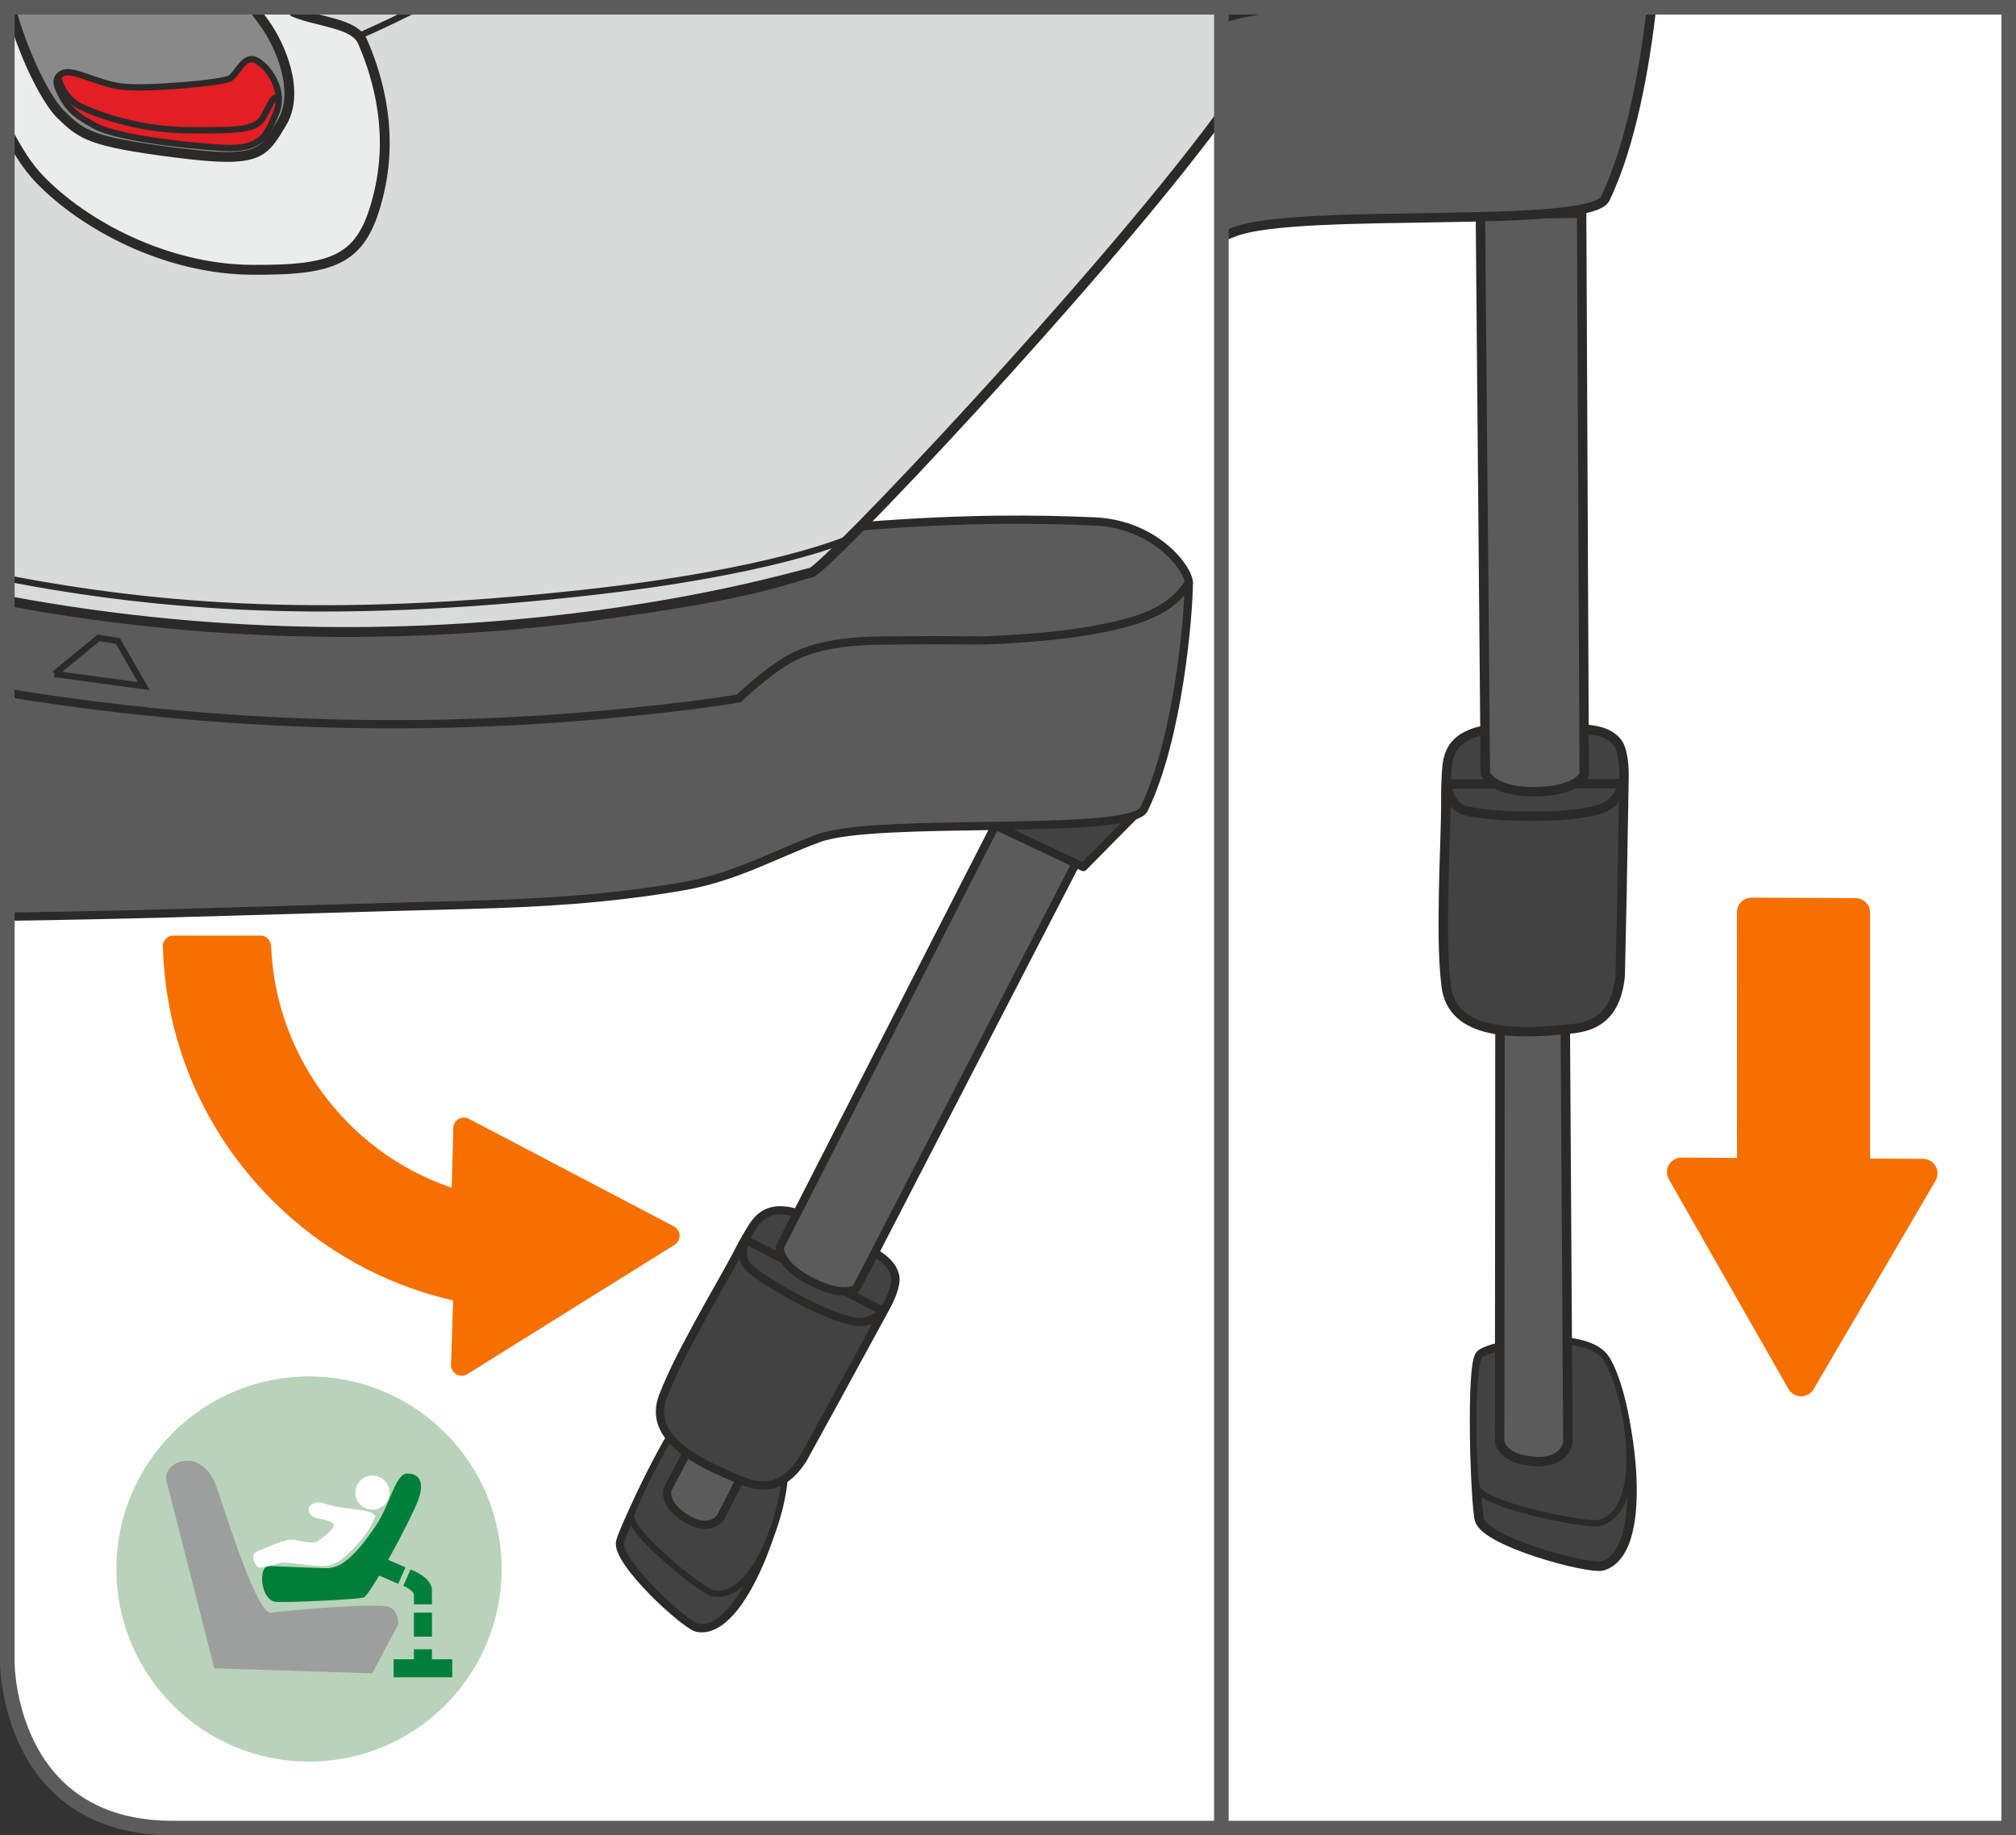 <?xml version="1.0" encoding="UTF-8"?>
<!DOCTYPE svg PUBLIC "-//W3C//DTD SVG 1.1//EN" "http://www.w3.org/Graphics/SVG/1.1/DTD/svg11.dtd">
<!-- Creator: CorelDRAW 2017 -->
<svg xmlns="http://www.w3.org/2000/svg" xml:space="preserve" width="24.379mm" height="22.199mm" version="1.1" style="shape-rendering:geometricPrecision; text-rendering:geometricPrecision; image-rendering:optimizeQuality; fill-rule:evenodd; clip-rule:evenodd"
viewBox="0 0 274.03 249.53"
 xmlns:xlink="http://www.w3.org/1999/xlink">
 <rect x="0" y="0" width="274.03" height="249.53" fill="#333333" stroke="none"/>
 <defs>
  <style type="text/css">
   <![CDATA[
    .str3 {stroke:#2B2A29;stroke-width:1.28;stroke-miterlimit:4}
    .str4 {stroke:#5B5B5B;stroke-width:1.98;stroke-miterlimit:4}
    .str8 {stroke:#2B2A29;stroke-width:1.12;stroke-miterlimit:4}
    .str6 {stroke:#2B2A29;stroke-width:0.86;stroke-miterlimit:4}
    .str2 {stroke:#2B2A29;stroke-width:1.28;stroke-linecap:round;stroke-miterlimit:4}
    .str7 {stroke:#2B2A29;stroke-width:1.12;stroke-linecap:round;stroke-miterlimit:4}
    .str0 {stroke:#2B2A29;stroke-width:1.28;stroke-linecap:round;stroke-linejoin:round;stroke-miterlimit:4}
    .str9 {stroke:#2B2A29;stroke-width:1.34;stroke-linecap:round;stroke-linejoin:round;stroke-miterlimit:4}
    .str5 {stroke:#2B2A29;stroke-width:1.12;stroke-linecap:round;stroke-linejoin:round;stroke-miterlimit:4}
    .str1 {stroke:#2B2A29;stroke-width:0.86;stroke-linecap:round;stroke-linejoin:round;stroke-miterlimit:4}
    .fil2 {fill:none;fill-rule:nonzero}
    .fil0 {fill:#FEFEFE;fill-rule:nonzero}
    .fil6 {fill:#EBECEC;fill-rule:nonzero}
    .fil5 {fill:#D9DADA;fill-rule:nonzero}
    .fil4 {fill:#BCBDBD;fill-rule:nonzero}
    .fil11 {fill:#9D9E9E;fill-rule:nonzero}
    .fil7 {fill:#898989;fill-rule:nonzero}
    .fil3 {fill:#5B5B5B;fill-rule:nonzero}
    .fil1 {fill:#434242;fill-rule:nonzero}
    .fil8 {fill:#E31E24;fill-rule:nonzero}
    .fil9 {fill:#B8D3B9;fill-rule:nonzero}
    .fil10 {fill:#007F3A;fill-rule:nonzero}
    .fil12 {fill:#F57000;fill-rule:nonzero}
   ]]>
  </style>
 </defs>
 <g id="Слой_x0020_1">
  <path class="fil0" d="M108.01 0.99l0 225.07c0,0 0,22.48 22.48,22.48l142.55 0 0 -247.55 -165.03 0z"/>
  <path class="fil1" d="M201.1 206.63c-0.57,-2.19 -1.21,-20.98 0.09,-22.41 1.3,-1.42 14.15,-3.63 16.95,0.56 2.9,4.34 6.79,25.99 -0.32,28.12 -2.03,0.47 -15.93,-3.28 -16.71,-6.28z"/>
  <path class="fil2 str0" d="M201.1 206.63c-0.57,-2.19 -1.21,-20.98 0.09,-22.41 1.3,-1.42 14.15,-3.63 16.95,0.56 2.9,4.34 6.79,25.99 -0.32,28.12 -2.03,0.47 -15.93,-3.28 -16.71,-6.28"/>
  <path class="fil1" d="M200.73 202.23c-0.54,-1.77 -0.87,-16.83 0.46,-18.01 1.32,-1.18 13.81,-3.73 16.92,0.19 2.78,3.5 6.36,20.83 -0.78,22.67 -1.95,0.32 -15.86,-2.41 -16.6,-4.85z"/>
  <path class="fil2 str1" d="M200.73 202.23c-0.54,-1.77 -0.87,-16.83 0.46,-18.01 1.32,-1.18 13.81,-3.73 16.92,0.19 2.78,3.5 6.36,20.83 -0.78,22.67 -1.95,0.32 -15.86,-2.41 -16.6,-4.85"/>
  <path class="fil3" d="M212.77 139.73l0.35 56.37c0,0 -0.31,2.9 -4.64,2.59 -4.33,-0.3 -4.64,-2.7 -4.64,-2.7l0.05 -56.87 8.88 0.61z"/>
  <path class="fil2 str0" d="M212.77 139.73l0.35 56.37c0,0 -0.31,2.9 -4.64,2.59 -4.33,-0.3 -4.64,-2.7 -4.64,-2.7l0.05 -56.87 8.88 0.61"/>
  <path class="fil1" d="M196.66 104.71c0.13,-2.62 1.16,-4.16 3.65,-5.05 1.71,-0.61 5.03,-0.85 7.9,-0.85 2.6,0 5.86,0.05 8.46,0.48 1.09,0.18 2.38,0.61 3.16,1.64 0.85,1.11 0.94,3.51 0.92,4.81 0,0 -0.29,16.48 -0.29,16.48l-0.23 10.46c-0.68,6.81 -5,7.05 -7.62,7.3 -6.57,0.61 -15.24,0.85 -16.04,-5.96 -0.48,-4.1 -0.4,-8.34 -0.35,-12.46 0.06,-4.51 0.34,-9.18 0.31,-13.68 -0,-1.13 0.06,-1.95 0.12,-3.16z"/>
  <path class="fil2 str0" d="M196.66 104.71c0.13,-2.62 1.16,-4.16 3.65,-5.05 1.71,-0.61 5.03,-0.85 7.9,-0.85 2.6,0 5.86,0.05 8.46,0.48 1.09,0.18 2.38,0.61 3.16,1.64 0.85,1.11 0.94,3.51 0.92,4.81 0,0 -0.29,16.48 -0.29,16.48l-0.23 10.46c-0.68,6.81 -5,7.05 -7.62,7.3 -6.57,0.61 -15.24,0.85 -16.04,-5.96 -0.48,-4.1 -0.4,-8.34 -0.35,-12.46 0.06,-4.51 0.34,-9.18 0.31,-13.68 -0,-1.13 0.06,-1.95 0.12,-3.16"/>
  <path class="fil1" d="M196.66 106.6c0,0 0.18,2.92 2.47,3.59 2.97,0.87 14.12,1.3 18.57,-0.25 2.27,-0.79 2.98,-3.4 2.98,-3.4l-24.02 0.06z"/>
  <path class="fil2 str0" d="M196.66 106.6c0,0 0.18,2.92 2.47,3.59 2.97,0.87 14.12,1.3 18.57,-0.25 2.27,-0.79 2.98,-3.4 2.98,-3.4l-24.02 0.06"/>
  <path class="fil3" d="M214.99 28.97l0.35 76.34c0,0 -0.83,2.13 -6.21,2.32 -6.28,0.21 -7.23,-2.47 -7.23,-2.47l-0.67 -76 13.77 -0.18z"/>
  <path class="fil2 str0" d="M214.99 28.97l0.35 76.34c0,0 -0.83,2.13 -6.21,2.32 -6.28,0.21 -7.23,-2.47 -7.23,-2.47l-0.67 -76 13.77 -0.18"/>
  <path class="fil3" d="M108.01 41.95c16.84,-0.66 31.79,-1.71 43.59,-4.01 1.4,-0.27 6.57,-2.01 8.66,-2.74 2.74,-0.96 6.28,-2.83 7.11,-3.37 3.67,-2.39 48.61,-1.17 50.35,-3.74 2.9,-4.29 5.46,-18.21 6.35,-22.01 0.41,-1.76 0.69,-3.48 0.87,-5.09l-116.94 0 0 40.96z"/>
  <path class="fil2 str2" d="M108.01 13.81c9.97,-0.16 18.8,-0.72 26.26,-1.4 15.23,-1.4 21.22,-2.55 21.22,-2.55 1.94,-1.8 4.58,-4.04 6.81,-5.47 2.71,-1.73 5.31,-2.51 8.88,-3.04 1.18,-0.18 2.42,-0.28 3.69,-0.35"/>
  <path class="fil2 str3" d="M108.01 41.95l5.74 -0.15c11.33,-0.3 21.38,-0.9 32.56,-2.76 8.76,-1.46 14.35,-4.9 21.62,-7.57 8.94,-3.28 48.23,-0.27 50.26,-4.47 3.55,-7.34 5.43,-18.15 6.3,-26.01"/>
  <path class="fil2 str4" d="M108.01 0.99l0 225.07c0,0 0,22.48 22.48,22.48l142.55 0 0 -247.55 -165.03 0z"/>
  <path class="fil0" d="M0.99 0.99l0 225.07c0,0 0,22.48 22.48,22.48l142.55 0 0 -247.55 -165.03 0z"/>
  <path class="fil1" d="M84.29 209.62c0.44,-1.94 7.59,-16.84 9.19,-17.42 1.6,-0.58 12.49,2.93 12.97,7.34 0.49,4.56 -5.29,23.01 -11.69,21.77 -1.77,-0.46 -11.08,-9.03 -10.47,-11.69z"/>
  <path class="fil2 str5" d="M84.29 209.62c0.44,-1.94 7.59,-16.84 9.19,-17.42 1.6,-0.58 12.49,2.93 12.97,7.34 0.49,4.56 -5.29,23.01 -11.69,21.77 -1.77,-0.46 -11.08,-9.03 -10.47,-11.69"/>
  <path class="fil1" d="M85.79 206.05c0.3,-1.6 6.17,-13.47 7.69,-13.84 1.51,-0.38 12.27,2.71 13.1,7.03 0.74,3.86 -3.52,18.81 -9.83,17.34 -1.65,-0.54 -11.37,-8.34 -10.96,-10.53z"/>
  <path class="fil2 str1" d="M85.79 206.05c0.3,-1.6 6.17,-13.47 7.69,-13.84 1.51,-0.38 12.27,2.71 13.1,7.03 0.74,3.86 -3.52,18.81 -9.83,17.34 -1.65,-0.54 -11.37,-8.34 -10.96,-10.53"/>
  <path class="fil3" d="M120.6 162.26l-22.67 44.06c0,0 -1.42,2.13 -4.67,0.13 -3.25,-2 -2.51,-3.99 -2.51,-3.99l23.18 -44.28 6.67 4.08z"/>
  <path class="fil2 str5" d="M120.6 162.26l-22.67 44.06c0,0 -1.42,2.13 -4.67,0.13 -3.25,-2 -2.51,-3.99 -2.51,-3.99l23.18 -44.28 6.67 4.08"/>
  <path class="fil1" d="M102.11 167.07c1.17,-1.99 2.6,-2.77 4.9,-2.45 1.57,0.22 4.26,1.38 6.5,2.55 2.02,1.06 4.54,2.42 6.39,3.82 0.78,0.59 1.6,1.44 1.79,2.57 0.21,1.21 -0.7,3.11 -1.24,4.11l-6.93 12.72 -4.43 8.06c-3.3,5.02 -6.77,3.45 -8.91,2.58 -5.37,-2.2 -12.22,-5.54 -10.07,-11.17 1.3,-3.39 3.08,-6.66 4.8,-9.85 1.88,-3.49 4,-7.02 5.81,-10.53 0.45,-0.88 0.84,-1.49 1.38,-2.41z"/>
  <path class="fil2 str5" d="M102.11 167.07c1.17,-1.99 2.6,-2.77 4.9,-2.45 1.57,0.22 4.26,1.38 6.5,2.55 2.02,1.06 4.54,2.42 6.39,3.82 0.78,0.59 1.6,1.44 1.79,2.57 0.21,1.21 -0.7,3.11 -1.24,4.11l-6.93 12.72 -4.43 8.06c-3.3,5.02 -6.77,3.45 -8.91,2.58 -5.37,-2.2 -12.22,-5.54 -10.07,-11.17 1.3,-3.39 3.08,-6.66 4.8,-9.85 1.88,-3.49 4,-7.02 5.81,-10.53 0.45,-0.88 0.84,-1.49 1.38,-2.41"/>
  <path class="fil1" d="M101.34 168.54c0,0 -1.05,2.35 0.46,3.8 1.96,1.89 10.47,6.76 14.56,7.37 2.09,0.31 3.71,-1.44 3.71,-1.44l-18.74 -9.73z"/>
  <path class="fil2 str5" d="M101.34 168.54c0,0 -1.05,2.35 0.46,3.8 1.96,1.89 10.47,6.76 14.56,7.37 2.09,0.31 3.71,-1.44 3.71,-1.44l-18.74 -9.73"/>
  <path class="fil3" d="M147.2 115.53l-30.79 59.61c0,0 -1.52,1.33 -5.78,-0.73 -4.98,-2.39 -4.63,-4.87 -4.63,-4.87l30.4 -59.48 10.8 5.46z"/>
  <path class="fil2 str5" d="M147.2 115.53l-30.79 59.61c0,0 -1.52,1.33 -5.78,-0.73 -4.98,-2.39 -4.63,-4.87 -4.63,-4.87l30.4 -59.48 10.8 5.46"/>
  <polygon class="fil1" points="132.09,110.72 147.25,117.88 154.94,110.09 "/>
  <polyline class="fil2 str5" points="132.09,110.72 147.25,117.88 154.94,110.09 132.09,110.72 "/>
  <path class="fil3" d="M0.99 124.63c7.67,-0.11 15.25,-0.27 22.18,-0.46 29.11,-0.81 55.7,-1.01 73.82,-4.54 1.23,-0.24 5.77,-1.76 7.61,-2.4 2.41,-0.84 5.52,-2.49 6.25,-2.97 3.22,-2.1 42.72,-1.02 44.25,-3.29 2.55,-3.77 4.8,-16 5.59,-19.35 1.26,-5.37 1.09,-10.35 0.91,-12.4 -0.09,-0.93 -1.14,-6.12 -10.1,-8.01 -8.34,-1.76 -25.47,0.9 -33.67,0 0,0 -0.46,-2.05 -2.2,-3.26 -8.78,-6.17 -17,-9.9 -17,-9.9l-97.64 -11.98 0 78.56z"/>
  <polygon class="fil3" points="7.41,91.63 13.4,86.73 16.02,87.14 19.54,93.28 "/>
  <polyline class="fil2 str6" points="7.41,91.63 13.4,86.73 16.02,87.14 19.54,93.28 7.41,91.63 "/>
  <path class="fil2 str7" d="M0.99 94.19c33.61,5.52 62.09,4.71 80.76,3 13.38,-1.23 18.65,-2.24 18.65,-2.24 1.71,-1.58 4.03,-3.55 5.99,-4.81 2.38,-1.52 4.66,-2.21 7.8,-2.67 3.45,-0.52 7.5,-0.35 11.01,-0.42 3.32,-0.07 6.69,0.13 10.01,-0.04 5.01,-0.26 10.07,-0.64 14.99,-1.66 3.65,-0.75 7.82,-1.84 10.37,-4.78 0.37,-0.42 0.69,-0.88 1.03,-1.32"/>
  <path class="fil2 str8" d="M0.99 124.63c7.67,-0.11 15.25,-0.27 22.18,-0.46 13.52,-0.38 27.04,-0.8 40.55,-1.15 9.96,-0.26 18.79,-0.79 28.61,-2.43 7.7,-1.28 12.61,-4.31 19,-6.65 7.86,-2.89 42.39,-0.24 44.17,-3.93 4.76,-9.83 6.09,-26.73 6.09,-30.78 0,-1.92 -4.55,-7.98 -12.83,-8.34 -7.53,-0.32 -17.15,-0.48 -31.42,0.64 -1.96,0.15 -0.47,-2.71 -1.72,-3.58 -8.78,-6.17 -17,-9.9 -17,-9.9l-97.64 -11.98"/>
  <path class="fil2 str6" d="M0.99 81.7c19.6,3.81 41.56,5.58 73.88,2.68 25.98,-2.33 35.84,-6.57 35.84,-6.57"/>
  <polygon class="fil4" points="94.52,1.63 94.28,6.1 30.2,9.09 29.78,1.63 "/>
  <polyline class="fil2 str9" points="94.52,1.63 94.28,6.1 30.2,9.09 29.78,1.63 "/>
  <path class="fil5" d="M0.99 81.68c60.32,11.33 107.46,-3.58 109.23,-3.81 1.77,-0.23 38.91,-39.48 55.25,-61.53l0.55 -0.75 0 -13.96 -125.05 0c-1,0.28 -1.71,0.27 -2.3,0l-37.68 0 0 80.05z"/>
  <path class="fil2 str9" d="M0.99 81.68c60.32,11.33 107.46,-3.58 109.23,-3.81 1.77,-0.23 38.91,-39.48 55.25,-61.53l0.55 -0.75m-125.05 -13.96c-1,0.28 -1.71,0.27 -2.3,0"/>
  <path class="fil6" d="M39.95 1.63c3.22,1.36 8.22,1.48 9.32,4 1.47,3.39 4.42,11.24 2.27,20.45 -2.14,9.21 -5.69,10.68 -17.34,10.6 -11.65,-0.08 -22.8,-6.07 -28.82,-12.32 -1.54,-1.6 -3.02,-3.85 -4.38,-6.56l0 -16.17 38.96 0z"/>
  <path class="fil2 str9" d="M39.95 1.63c3.22,1.36 8.22,1.48 9.32,4 1.47,3.39 4.42,11.24 2.27,20.45 -2.14,9.21 -5.69,10.68 -17.34,10.6 -11.65,-0.08 -22.8,-6.07 -28.82,-12.32 -1.54,-1.6 -3.02,-3.85 -4.38,-6.56"/>
  <path class="fil7" d="M34.81 1.63c0.52,0.68 0.93,1.24 1.2,1.62 2.08,2.91 4.85,9.22 2.29,13.47 -2.56,4.24 -3,5.5 -14.52,4.02 -11.52,-1.48 -12.63,-2.39 -15.48,-5.13 -1.68,-1.62 -4.63,-6.85 -6.72,-13.98l33.24 0z"/>
  <path class="fil2 str9" d="M34.81 1.63c0.52,0.68 0.93,1.24 1.2,1.62 2.08,2.91 4.85,9.22 2.29,13.47 -2.56,4.24 -3,5.5 -14.52,4.02 -11.52,-1.48 -12.63,-2.39 -15.48,-5.13 -1.68,-1.62 -4.63,-6.85 -6.72,-13.98"/>
  <path class="fil8" d="M8.85 9.86c1.42,-0.35 4.64,1.6 7.95,1.94 3.31,0.34 13.47,-0.51 14.51,-1.17 1.04,-0.67 1.88,-3.33 3.59,-2.39 1.71,0.94 3.87,4.18 2.64,7.11 -1.24,2.93 -1.93,5.06 -7.26,4.75 -6.27,-0.37 -14.73,-1.53 -17.34,-2.97 -2.33,-1.28 -3.8,-2.17 -5.02,-5.07 -0.63,-1.47 0.2,-2.02 0.92,-2.2z"/>
  <path class="fil2 str1" d="M8.85 9.86c1.42,-0.35 4.64,1.6 7.95,1.94 3.31,0.34 13.47,-0.51 14.51,-1.17 1.04,-0.67 1.88,-3.33 3.59,-2.39 1.71,0.94 3.87,4.18 2.64,7.11 -1.24,2.93 -1.93,5.06 -7.26,4.75 -6.27,-0.37 -14.73,-1.53 -17.34,-2.97 -2.33,-1.28 -3.8,-2.17 -5.02,-5.07 -0.63,-1.47 0.2,-2.02 0.92,-2.2"/>
  <path class="fil2 str1" d="M7.93 10.6c0,0 0.59,2.73 3.05,3.9 2.46,1.17 8.05,3.18 14.75,3.21 6.7,0.02 9.14,0.04 10.16,-1.95 1.03,-2 1.54,-3.23 1.86,-1.94"/>
  <path class="fil2 str1" d="M49.1 4.75c0,0 2.94,-1.27 6.63,-3.12"/>
  <path class="fil2 str1" d="M0.99 78.64c20.82,3.98 43.66,5.78 78.32,1.97 26.01,-2.86 35.8,-7.3 35.8,-7.3"/>
  <path class="fil2 str4" d="M0.99 0.99l0 225.07c0,0 0,22.48 22.48,22.48l142.55 0 0 -247.55 -165.03 0z"/>
  <path class="fil9" d="M68.18 213.32c0,14.46 -11.72,26.18 -26.18,26.18 -14.46,0 -26.18,-11.72 -26.18,-26.18 0,-14.46 11.72,-26.18 26.18,-26.18 14.46,0 26.18,11.72 26.18,26.18z"/>
  <polygon class="fil10" points="53.5,228.04 61.47,228.04 61.47,225.59 53.5,225.59 "/>
  <polygon class="fil10" points="56.26,227.5 58.71,227.5 58.71,224.23 56.26,224.23 "/>
  <polygon class="fil10" points="56.26,222.51 58.71,222.51 58.71,219.25 56.26,219.25 "/>
  <polygon class="fil10" points="51.15,214.04 54.13,215.34 55.11,213.09 52.12,211.79 "/>
  <path class="fil10" d="M55.8 213.38l-0.98 2.24c0,0 1.44,0.55 1.44,1.27l0 1.23 2.45 0 0 -1.94c0,-1.76 -2.91,-2.8 -2.91,-2.8z"/>
  <path class="fil11" d="M22.54 200.99l6.59 25.83 21.46 0.68 3.53 -6.62c0,0 0.19,-1.63 -1.08,-2.35 -1.27,-0.73 -14.13,0.45 -16.21,0.72 -2.09,0.27 -6.88,-15.97 -7.67,-17.8 -0.71,-1.64 -2.29,-2.85 -3.47,-2.85 -3.15,0 -3.15,2.39 -3.15,2.39z"/>
  <path class="fil0" d="M52.94 202.93c0,1.28 -1.04,2.32 -2.32,2.32 -1.28,0 -2.32,-1.04 -2.32,-2.32 0,-1.28 1.03,-2.32 2.32,-2.32 1.28,0 2.32,1.04 2.32,2.32z"/>
  <path class="fil10" d="M55.35 200.34c1.61,0 2.43,1.09 1.46,3.68 -0.97,2.6 -6.5,12.93 -7.4,13.17 -0.91,0.25 -9.61,0.7 -11.84,0.6 -2.17,-0.1 -2.55,-4.89 -1.03,-4.89 0,0 7.14,0.33 8.03,0.3 1.75,-0.06 3.62,-1.5 6.46,-5.68 2.05,-3.02 2.7,-7.18 4.31,-7.18z"/>
  <path class="fil0" d="M41.98 204.98c0,0 0.46,-1.12 2.05,-0.59 3.15,1.07 6.5,0.59 7,1.78 0,0 -0.57,1.38 -1.24,2.29 -0.67,0.91 -3.06,3.85 -4.8,4.32 -1.74,0.48 -5.99,-0.57 -6.96,-0.28 -0.97,0.29 -2.42,0.76 -2.93,0.57 -0.3,-0.11 -1.35,-1.68 -0.02,-2.2 1.33,-0.51 3.87,-1.78 4.89,-1.53 1.03,0.24 2.62,0.6 3.24,0.18 0.63,-0.42 2.5,-1.87 2.14,-2.3 -0.36,-0.42 -1.35,-0.66 -2.14,-0.79 -0.78,-0.12 -1.31,-0.6 -1.25,-1.46z"/>
  <path class="fil12" d="M263.36 159.53c0,0.34 -0.09,0.69 -0.27,1l-16.56 28.33c-0.36,0.61 -1.02,0.99 -1.72,0.98 -0.71,-0 -1.36,-0.39 -1.71,-1l-16.25 -28.5c-0.17,-0.3 -0.26,-0.64 -0.26,-0.98 0,-0.35 0.09,-0.69 0.27,-1 0.36,-0.61 1.02,-0.98 1.72,-0.98l7.53 0.05 -0.01 -33.41c0,-0.52 0.21,-1.03 0.58,-1.4 0.38,-0.37 0.88,-0.58 1.42,-0.58l14.13 0.07c1.09,0.01 1.97,0.89 1.97,1.98l0 33.43 7.19 0.03c0.71,0 1.36,0.38 1.71,1 0.17,0.3 0.26,0.65 0.26,0.98z"/>
  <path class="fil12" d="M62.75 187.04c-0.25,0 -0.49,-0.06 -0.72,-0.19 -0.46,-0.27 -0.73,-0.76 -0.72,-1.29l0.28 -8.76c-9.29,-2.11 -17.78,-6.8 -24.59,-13.62 -9.59,-9.59 -14.88,-22.35 -14.88,-35.92l0 1.38c0,-0.79 0.64,-1.44 1.44,-1.44l11.83 0c0.8,0 1.44,0.64 1.44,1.44l0 -1.38c0,15.48 10.01,29.3 24.57,34.22l0.22 -8.14c0.01,-0.5 0.28,-0.95 0.71,-1.2 0.23,-0.13 0.48,-0.2 0.73,-0.2 0.23,0 0.46,0.06 0.67,0.17l27.88 14.63c0.46,0.24 0.75,0.71 0.77,1.22 0.02,0.51 -0.23,1 -0.67,1.27l-28.18 17.59c-0.23,0.15 -0.5,0.22 -0.76,0.22z"/>
 </g>
</svg>
